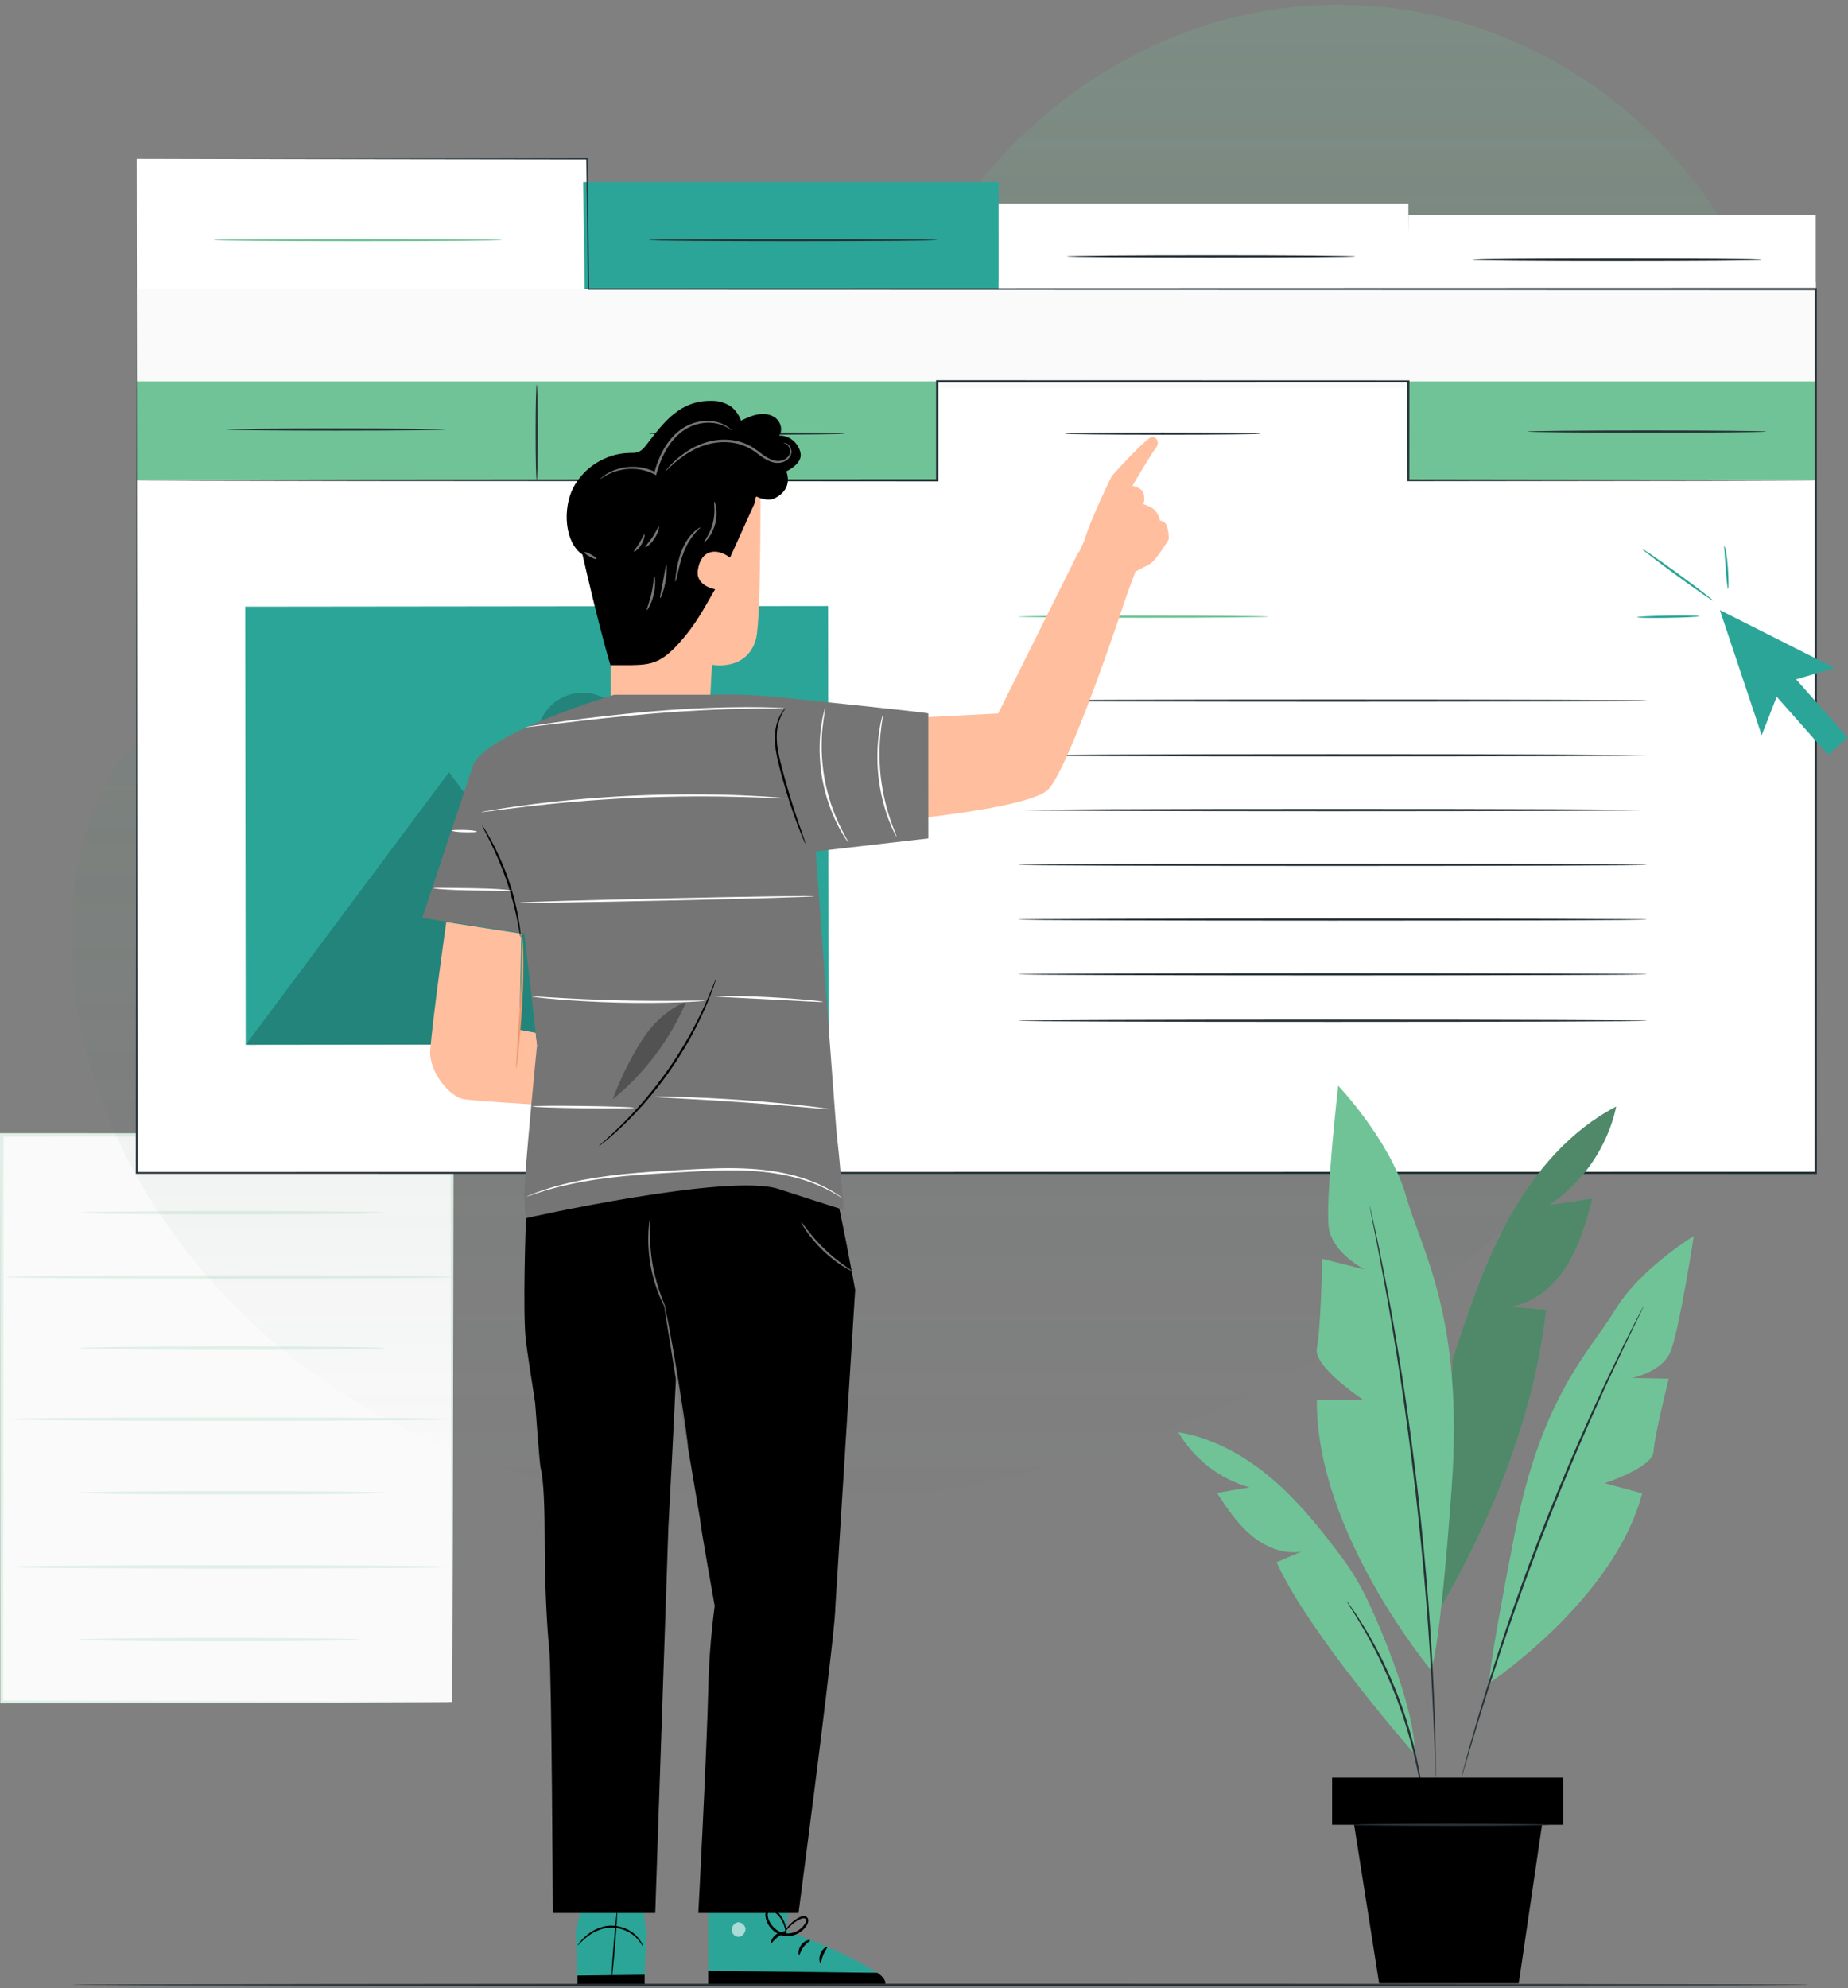 <svg width="330" height="355" viewBox="0 0 330 355" fill="none" xmlns="http://www.w3.org/2000/svg">
<rect x="0" y="0" width="330" height="355" fill="#808080" stroke="none"/>
<path d="M80.723 202.628H0.308V303.88H80.723V202.628Z" fill="#FAFAFA"/>
<path d="M80.723 303.879C80.723 303.879 80.712 303.707 80.706 303.387C80.703 303.05 80.697 302.58 80.69 301.965C80.682 300.699 80.671 298.856 80.657 296.461C80.64 291.644 80.615 284.623 80.584 275.727C80.551 257.941 80.503 232.663 80.446 202.628L80.721 202.904C56.767 202.914 29.336 202.924 0.315 202.936H0.307L0.615 202.627C0.595 240.122 0.577 274.959 0.563 303.879L0.307 303.623C24.52 303.678 44.589 303.723 58.627 303.755C65.646 303.784 71.154 303.806 74.928 303.821C76.8 303.835 78.238 303.844 79.229 303.851C80.206 303.86 80.723 303.879 80.723 303.879C80.723 303.879 80.243 303.897 79.285 303.907C78.305 303.914 76.883 303.923 75.032 303.936C71.272 303.951 65.784 303.974 58.789 304.002C44.713 304.034 24.589 304.08 0.308 304.134L0.052 304.135V303.879C0.037 274.959 0.019 240.123 0 202.627V202.319H0.308H0.317C29.337 202.331 56.769 202.342 80.723 202.352H81V202.627C80.943 232.736 80.895 258.075 80.861 275.905C80.829 284.776 80.805 291.774 80.788 296.577C80.774 298.949 80.763 300.774 80.755 302.027C80.748 302.628 80.743 303.089 80.739 303.418C80.734 303.73 80.723 303.879 80.723 303.879Z" fill="#E0F0E7"/>
<path d="M80.723 253.383C80.723 253.554 62.87 253.691 40.852 253.691C18.826 253.691 0.977 253.553 0.977 253.383C0.977 253.213 18.826 253.075 40.852 253.075C62.87 253.075 80.723 253.213 80.723 253.383Z" fill="#E0F0E7"/>
<path d="M80.723 279.76C80.723 279.93 62.87 280.068 40.852 280.068C18.826 280.068 0.977 279.93 0.977 279.76C0.977 279.59 18.826 279.452 40.852 279.452C62.87 279.452 80.723 279.59 80.723 279.76Z" fill="#E0F0E7"/>
<path d="M80.723 228.006C80.723 228.176 62.87 228.314 40.852 228.314C18.826 228.314 0.977 228.176 0.977 228.006C0.977 227.835 18.826 227.698 40.852 227.698C62.87 227.697 80.723 227.835 80.723 228.006Z" fill="#E0F0E7"/>
<path d="M68.779 216.527C68.779 216.698 56.532 216.835 41.428 216.835C26.319 216.835 14.075 216.698 14.075 216.527C14.075 216.357 26.319 216.219 41.428 216.219C56.532 216.218 68.779 216.357 68.779 216.527Z" fill="#DFF0E7"/>
<path d="M68.779 240.694C68.779 240.865 56.532 241.002 41.428 241.002C26.319 241.002 14.075 240.865 14.075 240.694C14.075 240.524 26.319 240.386 41.428 240.386C56.532 240.386 68.779 240.525 68.779 240.694Z" fill="#DFF0E7"/>
<path d="M64.238 292.746C64.238 292.916 53.008 293.054 39.158 293.054C25.303 293.054 14.075 292.916 14.075 292.746C14.075 292.575 25.303 292.438 39.158 292.438C53.008 292.437 64.238 292.575 64.238 292.746Z" fill="#DFF0E7"/>
<path d="M68.779 266.525C68.779 266.695 56.532 266.833 41.428 266.833C26.319 266.833 14.075 266.694 14.075 266.525C14.075 266.355 26.319 266.217 41.428 266.217C56.532 266.216 68.779 266.354 68.779 266.525Z" fill="#DFF0E7"/>
<path opacity="0.2" d="M310.122 43.71L308.257 40.635C292.528 14.717 264.093 -0.906 234.112 0.989C230.259 1.233 226.421 1.755 222.635 2.565C195.376 8.4 171.658 29.013 161.827 55.413C156.045 70.939 154.43 88.815 143.458 101.138C129.178 117.177 104.935 117.681 83.62 117.016C62.306 116.352 38.046 116.919 23.837 133.021C14.937 143.105 12.108 157.446 12.826 170.951C14.726 206.707 39.641 238.677 71.326 254.568C103.012 270.459 140.318 271.882 174.996 264.892C223.576 255.099 269.774 228.207 297.544 186.669C325.313 145.131 332.34 88.542 310.122 43.71Z" fill="url(#paint0_linear_72_858)"/>
<path d="M24.407 28.36V209.412H324.238V50.389H105.088L104.812 28.36H24.407Z" fill="white"/>
<path d="M104.421 53.193L104.139 32.52H178.318V53.193H104.421Z" fill="#2BA598"/>
<path d="M251.5 36.369H178.318V53.194H251.5V36.369Z" fill="white"/>
<path d="M251.336 53.194L251.5 38.393H324.238V53.194H251.336Z" fill="white"/>
<path d="M89.618 42.856C89.618 42.968 78.087 43.058 63.867 43.058C49.642 43.058 38.113 42.967 38.113 42.856C38.113 42.744 49.642 42.653 63.867 42.653C78.087 42.654 89.618 42.744 89.618 42.856Z" fill="#70C396"/>
<path d="M167.352 42.856C167.352 42.968 155.823 43.058 141.602 43.058C127.377 43.058 115.849 42.967 115.849 42.856C115.849 42.744 127.377 42.653 141.602 42.653C155.822 42.654 167.352 42.744 167.352 42.856Z" fill="#263238"/>
<path d="M242.027 45.793C242.027 45.905 230.496 45.995 216.276 45.995C202.051 45.995 190.522 45.905 190.522 45.793C190.522 45.681 202.05 45.59 216.276 45.59C230.496 45.59 242.027 45.681 242.027 45.793Z" fill="#263238"/>
<path d="M314.548 46.367C314.548 46.479 303.018 46.57 288.797 46.57C274.572 46.57 263.043 46.479 263.043 46.367C263.043 46.255 274.571 46.165 288.797 46.165C303.018 46.164 314.548 46.255 314.548 46.367Z" fill="#263238"/>
<path d="M324.238 51.615H24.407V69.278H324.238V51.615Z" fill="#FAFAFA"/>
<path d="M167.353 68.086H24.407V85.749H167.353V68.086Z" fill="#70C396"/>
<path d="M324.239 68.086H251.501V85.749H324.239V68.086Z" fill="#70C396"/>
<path d="M43.872 186.549L147.96 186.434L147.874 108.2L43.786 108.314L43.872 186.549Z" fill="#2BA598"/>
<g opacity="0.2">
<path d="M43.878 186.542L80.182 137.874L102.734 168.275L117.99 151.994L147.965 186.432L43.878 186.542Z" fill="black"/>
</g>
<g opacity="0.2">
<path d="M104.059 140.087C108.586 140.087 112.255 136.417 112.255 131.891C112.255 127.364 108.586 123.695 104.059 123.695C99.533 123.695 95.863 127.364 95.863 131.891C95.863 136.417 99.533 140.087 104.059 140.087Z" fill="black"/>
</g>
<path d="M226.536 110.103C226.536 110.216 216.531 110.306 204.192 110.306C191.848 110.306 181.846 110.215 181.846 110.103C181.846 109.991 191.848 109.9 204.192 109.9C216.531 109.9 226.536 109.991 226.536 110.103Z" fill="#70C396"/>
<path d="M294.091 125.092C294.091 125.204 268.962 125.295 237.971 125.295C206.969 125.295 181.846 125.204 181.846 125.092C181.846 124.98 206.969 124.89 237.971 124.89C268.962 124.89 294.091 124.98 294.091 125.092Z" fill="#263238"/>
<path d="M294.091 134.863C294.091 134.975 268.962 135.066 237.971 135.066C206.969 135.066 181.846 134.975 181.846 134.863C181.846 134.751 206.969 134.661 237.971 134.661C268.962 134.661 294.091 134.751 294.091 134.863Z" fill="#263238"/>
<path d="M294.091 144.635C294.091 144.747 268.962 144.837 237.971 144.837C206.969 144.837 181.846 144.746 181.846 144.635C181.846 144.523 206.969 144.433 237.971 144.433C268.962 144.433 294.091 144.523 294.091 144.635Z" fill="#263238"/>
<path d="M294.091 154.406C294.091 154.518 268.962 154.609 237.971 154.609C206.969 154.609 181.846 154.518 181.846 154.406C181.846 154.294 206.969 154.203 237.971 154.203C268.962 154.203 294.091 154.294 294.091 154.406Z" fill="#263238"/>
<path d="M294.091 164.178C294.091 164.29 268.962 164.38 237.971 164.38C206.969 164.38 181.846 164.289 181.846 164.178C181.846 164.066 206.969 163.975 237.971 163.975C268.962 163.975 294.091 164.066 294.091 164.178Z" fill="#263238"/>
<path d="M294.091 173.95C294.091 174.062 268.962 174.153 237.971 174.153C206.969 174.153 181.846 174.062 181.846 173.95C181.846 173.838 206.969 173.748 237.971 173.748C268.962 173.747 294.091 173.838 294.091 173.95Z" fill="#263238"/>
<path d="M294.091 182.253C294.091 182.365 268.962 182.456 237.971 182.456C206.969 182.456 181.846 182.365 181.846 182.253C181.846 182.141 206.969 182.05 237.971 182.05C268.962 182.05 294.091 182.141 294.091 182.253Z" fill="#263238"/>
<path d="M24.407 28.36C25.233 28.359 53.8 28.319 104.811 28.248H104.922L104.923 28.358C105.015 35.67 105.111 43.43 105.213 51.613L105.088 51.49C160.464 51.473 236.51 51.45 324.238 51.424H324.429V51.615C324.433 100.437 324.437 153.823 324.441 209.412V209.614H324.238C324.202 209.614 324.163 209.614 324.124 209.614C210.124 209.598 105.404 209.583 24.407 209.57H24.249V209.412C24.346 98.494 24.406 29.637 24.407 28.36C24.408 29.636 24.468 98.494 24.565 209.413L24.407 209.255C105.404 209.243 210.124 209.228 324.124 209.21C324.164 209.21 324.203 209.21 324.238 209.21L324.036 209.413C324.04 153.824 324.043 100.437 324.047 51.616L324.238 51.807C236.51 51.781 160.464 51.758 105.088 51.741H104.964L104.962 51.617C104.87 43.434 104.783 35.673 104.7 28.362L104.812 28.473C53.8 28.4 25.233 28.361 24.407 28.36Z" fill="#263238"/>
<path d="M59.979 76.892C70.737 76.892 79.459 76.801 79.459 76.689C79.459 76.577 70.737 76.486 59.979 76.486C49.221 76.486 40.5 76.577 40.5 76.689C40.5 76.801 49.221 76.892 59.979 76.892Z" fill="#263238"/>
<path d="M95.842 85.791C95.954 85.791 96.044 81.961 96.044 77.235C96.044 72.51 95.954 68.679 95.842 68.679C95.73 68.679 95.64 72.51 95.64 77.235C95.64 81.961 95.73 85.791 95.842 85.791Z" fill="#263238"/>
<path d="M133.345 77.621C142.997 77.621 150.821 77.53 150.821 77.417C150.821 77.305 142.997 77.214 133.345 77.214C123.693 77.214 115.868 77.305 115.868 77.417C115.868 77.53 123.693 77.621 133.345 77.621Z" fill="#263238"/>
<path d="M315.392 77.053C315.392 77.165 305.855 77.255 294.093 77.255C282.327 77.255 272.793 77.164 272.793 77.053C272.793 76.942 282.327 76.85 294.093 76.85C305.855 76.85 315.392 76.942 315.392 77.053Z" fill="#263238"/>
<path d="M225.096 77.417C225.096 77.529 217.27 77.621 207.62 77.621C197.966 77.621 190.143 77.529 190.143 77.417C190.143 77.305 197.966 77.215 207.62 77.215C217.271 77.215 225.096 77.305 225.096 77.417Z" fill="#263238"/>
<path d="M324.238 85.749C324.238 85.749 323.791 85.766 322.922 85.775C322.043 85.78 320.754 85.788 319.073 85.799C315.689 85.809 310.732 85.825 304.402 85.844C291.719 85.862 273.538 85.886 251.502 85.916H251.334V85.749C251.33 80.154 251.326 74.234 251.321 68.087L251.501 68.267C228.707 68.274 202.32 68.282 174.331 68.289C171.991 68.289 169.663 68.289 167.353 68.289L167.555 68.087C167.555 74.118 167.555 80.036 167.554 85.749V85.95H167.353C126.863 85.923 91.132 85.899 65.511 85.882C52.71 85.856 42.437 85.835 35.355 85.821C31.823 85.806 29.09 85.794 27.229 85.786C26.308 85.778 25.606 85.771 25.124 85.767C24.65 85.761 24.408 85.749 24.408 85.749C24.408 85.749 24.65 85.736 25.124 85.73C25.606 85.726 26.308 85.72 27.229 85.712C29.09 85.704 31.824 85.693 35.355 85.677C42.437 85.662 52.71 85.642 65.511 85.617C91.132 85.599 126.863 85.576 167.353 85.549L167.153 85.749C167.152 80.036 167.152 74.118 167.152 68.087V67.885H167.354C169.664 67.885 171.992 67.885 174.331 67.885C202.321 67.893 228.708 67.901 251.502 67.907H251.681V68.087C251.676 74.234 251.672 80.154 251.667 85.749L251.501 85.582C273.538 85.612 291.718 85.636 304.401 85.653C310.732 85.672 315.689 85.688 319.072 85.699C320.753 85.71 322.042 85.718 322.921 85.723C323.791 85.731 324.238 85.749 324.238 85.749Z" fill="#263238"/>
<path d="M307.121 108.927L314.587 131.285L317.265 124.394L326.468 134.789L329.934 131.692L320.732 121.298L327.595 119.261L307.121 108.927Z" fill="#2BA598"/>
<path d="M297.882 110.312C300.946 110.26 303.429 110.127 303.427 110.015C303.425 109.902 300.939 109.854 297.875 109.906C294.81 109.958 292.328 110.091 292.33 110.203C292.332 110.315 294.817 110.364 297.882 110.312Z" fill="#2BA598"/>
<path d="M305.895 107.236C305.86 107.28 305.126 106.806 303.966 106.005C302.807 105.203 301.222 104.075 299.486 102.808C297.751 101.542 296.193 100.376 295.076 99.516C293.959 98.656 293.285 98.1 293.317 98.055C293.348 98.009 294.081 98.48 295.241 99.282C296.401 100.083 297.987 101.213 299.726 102.482C301.463 103.75 303.023 104.916 304.14 105.777C305.256 106.637 305.929 107.191 305.895 107.236Z" fill="#2BA598"/>
<path d="M308.584 105.174C308.47 105.18 308.299 103.463 308.145 101.346C308.08 100.402 308.02 99.534 307.958 98.637C307.919 97.935 307.846 97.546 307.881 97.516C308.08 97.458 308.412 99.198 308.549 101.316C308.703 103.441 308.694 105.169 308.584 105.174Z" fill="#2BA598"/>
<path d="M126.452 338.688V354.382L158.097 354.228C157.867 351.046 140.499 344.697 140.499 344.697L140.845 338.688H126.452Z" fill="#2BA598"/>
<g opacity="0.6">
<path d="M131.57 343.276C130.963 343.462 130.553 344.195 130.703 344.844C130.854 345.494 131.553 345.944 132.163 345.769C132.773 345.594 133.291 344.732 133.072 344.104C132.854 343.476 132.005 342.996 131.452 343.319" fill="white"/>
</g>
<path d="M126.452 354.381V351.875L156.665 352.232C156.665 352.232 158.241 353.18 158.097 354.227L126.452 354.381Z" fill="black"/>
<path d="M140.499 345C140.496 345.163 139.728 345.248 138.979 345.784C138.217 346.298 137.838 347.009 137.695 346.946C137.553 346.917 137.769 345.94 138.686 345.309C139.598 344.67 140.53 344.85 140.499 345Z" fill="black"/>
<path d="M144.645 346.452C144.683 346.609 144.021 346.896 143.509 347.593C142.977 348.273 142.856 349.02 142.703 349.015C142.558 349.043 142.439 348.091 143.091 347.238C143.737 346.379 144.64 346.298 144.645 346.452Z" fill="black"/>
<path d="M146.511 350.452C146.371 350.489 146.146 349.678 146.528 348.781C146.903 347.881 147.623 347.518 147.691 347.652C147.78 347.785 147.32 348.271 147.016 349.013C146.697 349.746 146.662 350.433 146.511 350.452Z" fill="black"/>
<path d="M140.192 340.537C140.13 340.687 139.422 340.473 138.553 340.549C137.683 340.606 137.012 340.925 136.93 340.787C136.839 340.671 137.491 340.057 138.515 339.984C139.537 339.901 140.266 340.409 140.192 340.537Z" fill="black"/>
<path d="M140.368 345.702C140.391 345.706 140.471 345.368 140.435 344.744C140.39 344.128 140.202 343.208 139.597 342.269C139.292 341.807 138.892 341.344 138.359 340.966C138.102 340.787 137.701 340.59 137.291 340.779C136.907 340.964 136.69 341.394 136.668 341.813C136.708 343.428 137.868 344.918 139.449 345.484C141.07 346.052 142.785 345.351 143.723 344.215C143.953 343.926 144.175 343.632 144.29 343.247C144.343 343.058 144.369 342.836 144.294 342.618C144.223 342.406 144.053 342.235 143.864 342.164C143.482 342.034 143.158 342.148 142.878 342.262C142.603 342.394 142.366 342.531 142.142 342.682C141.244 343.28 140.67 343.97 140.332 344.472C139.992 344.978 139.874 345.3 139.895 345.313C139.966 345.386 140.55 344.074 142.305 342.97C142.728 342.728 143.283 342.378 143.731 342.534C143.927 342.615 144.005 342.845 143.912 343.121C143.828 343.391 143.626 343.665 143.414 343.92C142.557 344.924 141.009 345.533 139.587 345.03C138.183 344.558 137.124 343.131 137.082 341.84C137.09 341.541 137.244 341.267 137.455 341.161C137.657 341.053 137.923 341.144 138.159 341.301C138.646 341.626 139.037 342.047 139.337 342.465C139.937 343.32 140.165 344.178 140.26 344.765C140.349 345.36 140.329 345.7 140.368 345.702Z" fill="black"/>
<path d="M114.887 340.96L115.423 344.998L115.064 354.106L103.2 354.396L102.777 344.998L104.127 339.416L114.887 340.96Z" fill="#2BA598"/>
<path d="M109.198 353.42C109.126 353.424 109.297 350.637 109.579 347.198C109.862 343.756 110.15 340.965 110.222 340.962C110.294 340.958 110.123 343.743 109.841 347.185C109.558 350.624 109.271 353.417 109.198 353.42Z" fill="black"/>
<path d="M115.112 352.59L103.125 352.728V354.395L115.119 354.381L115.112 352.59Z" fill="black"/>
<path d="M103.154 347.353C103.136 347.339 103.238 347.164 103.458 346.872C103.678 346.581 104.027 346.18 104.515 345.741C105.004 345.304 105.639 344.83 106.431 344.455C107.216 344.074 108.174 343.805 109.196 343.814C111.248 343.817 112.974 344.822 113.824 345.823C114.265 346.318 114.537 346.781 114.693 347.113C114.845 347.447 114.902 347.642 114.882 347.65C114.817 347.686 114.531 346.909 113.639 345.997C112.777 345.082 111.139 344.177 109.192 344.173C107.251 344.162 105.651 345.143 104.679 345.934C103.687 346.744 103.204 347.395 103.154 347.353Z" fill="black"/>
<path d="M109.148 86.805L109.021 127.823L126.62 128.663L127.129 118.686C127.129 118.686 133.38 119.927 134.992 114.122C136.022 110.414 135.765 81.757 135.765 81.757L109.148 86.805Z" fill="#FFBE9D"/>
<path d="M138.08 84.645C135.307 85.438 134.706 89.968 134.706 89.968L130.358 99.571C128.143 97.837 125.169 97.936 124.606 101.828C124.199 104.641 127.697 105.209 127.697 105.209C125.66 108.674 124.28 111.476 121.316 114.771C118.108 118.337 116.311 118.696 112.832 118.754H108.995C108.995 118.754 107.117 112.659 103.64 97.415C99.782 80.502 119.781 82.681 123.488 78.364C129.527 71.333 146.818 82.143 138.08 84.645Z" fill="black"/>
<path d="M104.007 99.01C100.765 96.832 100.473 90.74 102.364 87.086C104.255 83.433 108.236 80.957 112.349 80.877C112.899 80.867 113.467 80.893 113.979 80.695C114.741 80.401 115.233 79.679 115.731 79.033C118.628 75.265 121.474 71.565 126.875 71.566C127.752 71.566 128.723 71.566 130.27 72.407C131.041 72.827 132.127 74.248 132.309 75.107C133.324 74.626 134.357 74.139 135.468 73.971C136.579 73.803 137.797 73.996 138.636 74.743C139.475 75.49 139.786 76.864 139.134 77.779C140.954 77.664 142.679 79.17 142.965 80.972C143.251 82.773 140.67 84.039 140.402 84.179C140.402 84.179 141.818 87.144 138.441 88.922C137.08 89.637 135.312 88.775 135.111 88.671" fill="black"/>
<path d="M116.855 102.954C116.969 102.941 117.143 104.364 116.755 106.067C116.376 107.773 115.609 108.984 115.511 108.924C115.393 108.865 115.958 107.609 116.32 105.969C116.695 104.334 116.724 102.957 116.855 102.954Z" fill="#757575"/>
<path d="M118.984 100.941C119.103 100.946 119.129 102.303 118.821 103.94C118.518 105.577 118.005 106.834 117.892 106.796C117.771 106.757 118.086 105.465 118.382 103.858C118.684 102.253 118.857 100.932 118.984 100.941Z" fill="#757575"/>
<path d="M125.079 94.171C125.121 94.23 124.623 94.593 123.99 95.335C123.352 96.069 122.626 97.216 122.093 98.608C121.561 100.001 121.268 101.335 121.042 102.298C120.821 103.262 120.668 103.86 120.606 103.849C120.547 103.839 120.59 103.225 120.732 102.239C120.88 101.257 121.127 99.889 121.677 98.448C122.227 97.008 123.034 95.828 123.758 95.122C124.479 94.404 125.053 94.127 125.079 94.171Z" fill="#757575"/>
<path d="M127.543 89.562C127.595 89.548 127.775 89.959 127.885 90.671C127.997 91.382 127.999 92.398 127.732 93.472C127.462 94.546 126.979 95.441 126.546 96.014C126.112 96.592 125.76 96.868 125.721 96.832C125.611 96.748 126.802 95.424 127.3 93.364C127.832 91.314 127.406 89.584 127.543 89.562Z" fill="#757575"/>
<path d="M105.335 99.397C105.94 99.735 106.478 99.922 106.538 99.814C106.598 99.707 106.157 99.346 105.552 99.008C104.947 98.67 104.408 98.484 104.348 98.591C104.289 98.698 104.73 99.059 105.335 99.397Z" fill="#757575"/>
<path d="M115.043 95.427C115.158 95.444 115.087 96.313 114.54 97.211C113.998 98.113 113.263 98.581 113.194 98.486C113.111 98.388 113.664 97.809 114.158 96.98C114.662 96.157 114.917 95.399 115.043 95.427Z" fill="#757575"/>
<path d="M117.657 94.023C117.77 94.048 117.586 95.09 116.874 96.155C116.168 97.226 115.281 97.801 115.214 97.706C115.13 97.606 115.842 96.915 116.503 95.909C117.172 94.91 117.532 93.985 117.657 94.023Z" fill="#757575"/>
<path d="M130.652 76.845C130.621 76.88 130.322 76.593 129.687 76.232C129.052 75.884 128.039 75.503 126.738 75.471C125.451 75.43 123.87 75.737 122.412 76.633C120.954 77.528 119.664 78.985 118.728 80.737C118.045 82.01 117.573 83.337 117.232 84.583L117.161 84.841L116.925 84.718C115.618 84.032 114.234 83.73 112.999 83.713C111.758 83.679 110.666 83.907 109.803 84.197C108.064 84.79 107.238 85.572 107.193 85.501C107.18 85.486 107.375 85.29 107.781 84.98C108.19 84.676 108.832 84.281 109.712 83.944C110.588 83.611 111.712 83.341 113.002 83.349C114.287 83.338 115.741 83.629 117.125 84.341L116.818 84.474C117.154 83.2 117.631 81.839 118.334 80.526C119.3 78.719 120.652 77.203 122.198 76.282C123.749 75.358 125.408 75.074 126.751 75.156C128.106 75.232 129.148 75.678 129.774 76.085C130.083 76.301 130.315 76.475 130.45 76.621C130.594 76.757 130.662 76.833 130.652 76.845Z" fill="#757575"/>
<path d="M139.906 79.076C139.874 79.068 140.395 78.945 140.916 79.534C141.154 79.818 141.372 80.265 141.321 80.818C141.267 81.37 140.886 81.939 140.299 82.279C139.72 82.634 138.927 82.752 138.161 82.573C137.39 82.405 136.649 81.997 135.956 81.504C135.256 81.015 134.584 80.445 133.798 80.025C133.014 79.6 132.131 79.289 131.199 79.111C129.325 78.763 127.464 78.973 125.893 79.475C124.313 79.981 123 80.743 121.971 81.468C119.917 82.945 118.903 84.182 118.84 84.117C118.82 84.099 119.054 83.779 119.536 83.25C120.023 82.727 120.757 81.987 121.786 81.213C122.81 80.442 124.139 79.63 125.766 79.084C127.388 78.542 129.321 78.307 131.281 78.673C132.258 78.859 133.186 79.188 134.009 79.643C134.841 80.096 135.521 80.686 136.194 81.169C136.863 81.658 137.548 82.045 138.244 82.213C138.937 82.388 139.619 82.3 140.142 82.005C140.668 81.724 141.009 81.243 141.074 80.787C141.141 80.323 140.975 79.909 140.781 79.641C140.361 79.082 139.882 79.126 139.906 79.076Z" fill="#757575"/>
<path d="M192.594 98.553L178.247 127.391L144.409 129.115L145.798 147.789C145.798 147.789 183.515 145.285 187.313 140.821C191.442 135.969 201.224 106.199 201.236 106.107C201.239 106.095 202.417 102.621 202.405 102.617L192.594 98.553Z" fill="#FFBE9D"/>
<path d="M190.709 102.876L193.61 96.583C194.76 92.601 198.537 84.989 198.537 84.989C198.537 84.989 205.006 77.736 205.86 77.983C206.713 78.23 207.141 79.093 206.268 80.197C205.395 81.3 202.224 86.731 202.224 86.731C202.224 86.731 204.036 87.071 204.253 88.242C204.469 89.413 204.178 90.028 204.178 90.028C204.178 90.028 205.88 90.499 206.439 91.339C206.998 92.178 207.142 92.96 207.142 92.96C207.142 92.96 208.077 92.921 208.424 94.069C208.77 95.217 208.701 96.306 208.701 96.306C208.701 96.306 206.438 100.09 205.339 100.697C204.239 101.303 202.76 102.044 202.76 102.044L200.368 108.423" fill="#FFBE9D"/>
<path d="M149.015 289.276C149.118 288.127 149.177 287.244 149.177 286.692L152.709 230.298C152.709 230.298 149.739 213.83 148.336 209.459L135.707 204.572L118.885 211.125C118.773 209.768 118.705 208.934 118.705 208.934L93.926 217.499C93.926 217.499 93.284 234.405 93.926 239.55C94.132 241.202 94.78 245.472 95.565 250.505C95.565 250.505 96.363 261.439 96.528 262.05C97.128 264.279 97.267 269.74 97.267 275.211C97.267 282.164 97.644 290.437 98.078 294.37C98.511 298.304 98.722 341.551 98.722 341.551H117.006L119.354 272.665C119.748 265.283 120.34 253.994 120.719 245.826L125.014 271.261C125.014 272.194 127.626 286.735 127.626 286.735C127.626 286.735 126.67 293.558 126.506 300.533C126.204 313.355 124.697 341.551 124.697 341.551H142.595C142.595 341.548 147.969 300.831 149.015 289.276Z" fill="black"/>
<path d="M152.095 226.917C152.072 226.959 151.422 226.657 150.446 226.038C149.469 225.421 148.181 224.463 146.909 223.235C145.64 222.004 144.64 220.748 143.991 219.792C143.341 218.836 143.018 218.197 143.058 218.173C143.109 218.142 143.512 218.728 144.211 219.631C144.91 220.536 145.928 221.745 147.178 222.956C148.431 224.166 149.672 225.143 150.599 225.812C151.526 226.482 152.125 226.866 152.095 226.917Z" fill="#757575"/>
<path d="M118.94 233.722C118.917 233.734 118.793 233.533 118.59 233.159C118.383 232.787 118.118 232.232 117.821 231.531C117.224 230.132 116.558 228.121 116.156 225.827C115.758 223.532 115.705 221.414 115.793 219.896C115.836 219.135 115.898 218.523 115.967 218.103C116.031 217.683 116.08 217.452 116.107 217.456C116.17 217.463 116.082 218.396 116.066 219.903C116.048 221.411 116.144 223.496 116.536 225.76C116.933 228.023 117.549 230.018 118.075 231.429C118.6 232.845 118.998 233.694 118.94 233.722Z" fill="#757575"/>
<path d="M122.841 258.399C122.813 258.404 122.731 258.055 122.606 257.418C122.474 256.701 122.308 255.797 122.111 254.719C121.712 252.352 121.189 249.238 120.61 245.795C119.599 239.469 118.911 235.161 118.591 233.159C118.674 233.128 119.03 234.539 119.455 236.811C119.891 239.087 120.44 242.241 121.011 245.73C121.58 249.218 122.065 252.381 122.394 254.674C122.54 255.76 122.664 256.67 122.762 257.393C122.839 258.037 122.869 258.395 122.841 258.399Z" fill="#757575"/>
<path d="M79.69 164.634C79.69 164.634 77.274 181.631 76.823 187.586C76.551 191.171 80.193 195.932 82.973 196.28C85.796 196.633 95.125 197.186 95.125 197.186L95.902 186.526L95.659 184.406L92.75 183.858L93.111 166.701L79.69 164.634Z" fill="#FFBE9D"/>
<path d="M93.245 167.228C93.273 167.227 93.31 167.556 93.353 168.152C93.399 168.748 93.436 169.61 93.458 170.679C93.506 172.814 93.457 175.766 93.274 179.018C93.091 182.272 92.832 185.208 92.621 187.331C92.515 188.393 92.419 189.251 92.344 189.843C92.27 190.436 92.214 190.762 92.186 190.759C92.158 190.757 92.16 190.426 92.187 189.83C92.227 189.15 92.277 188.307 92.335 187.309C92.478 185.091 92.663 182.198 92.87 178.997C93.052 175.752 93.147 172.811 93.171 170.681C93.181 169.682 93.189 168.839 93.196 168.158C93.201 167.56 93.217 167.23 93.245 167.228Z" fill="#EB996E"/>
<path d="M165.764 127.389C166.244 127.264 140.212 124.602 140.212 124.602C133.159 123.778 127.456 124.044 127.456 124.044H109.694C109.694 124.044 88.169 130.393 84.616 136.244L75.391 163.902L93.627 166.657L95.902 186.526C95.902 186.526 93.639 209.533 93.639 212.878C93.639 216.221 93.925 217.498 93.925 217.498C93.925 217.498 130.068 209.369 139.053 212.294C148.039 215.219 150.676 216.02 150.676 216.02C150.676 216.02 150.063 207.948 149.397 202.407L147.314 174.682L145.666 152.012L165.77 149.692L165.764 127.389Z" fill="#757575"/>
<path d="M92.971 167.337C92.909 167.345 92.742 166.166 92.363 164.284C91.984 162.404 91.357 159.825 90.392 157.061C89.427 154.297 88.323 151.883 87.47 150.164C87.065 149.365 86.722 148.687 86.441 148.134C86.196 147.655 86.07 147.384 86.094 147.37C86.116 147.357 86.286 147.603 86.572 148.06C86.862 148.515 87.253 149.19 87.713 150.038C88.632 151.733 89.785 154.148 90.757 156.933C91.73 159.718 92.32 162.331 92.632 164.234C92.787 165.186 92.89 165.96 92.934 166.499C92.982 167.036 92.997 167.334 92.971 167.337Z" fill="black"/>
<path d="M127.879 174.727C127.891 174.731 127.859 174.857 127.784 175.092C127.692 175.368 127.578 175.705 127.442 176.114C127.294 176.558 127.101 177.098 126.851 177.714C126.604 178.331 126.34 179.043 125.991 179.804C125.334 181.346 124.46 183.141 123.405 185.089C122.33 187.027 121.064 189.111 119.603 191.211C118.13 193.303 116.606 195.209 115.153 196.882C113.684 198.542 112.296 199.978 111.073 201.123C110.477 201.711 109.9 202.203 109.404 202.647C108.911 203.093 108.47 203.459 108.104 203.751C107.767 204.02 107.488 204.241 107.261 204.422C107.066 204.572 106.959 204.646 106.951 204.635C106.942 204.625 107.032 204.531 107.211 204.361C107.426 204.166 107.688 203.925 108.007 203.636C108.357 203.327 108.782 202.946 109.26 202.485C109.74 202.027 110.302 201.524 110.884 200.925C112.077 199.76 113.438 198.311 114.885 196.647C116.315 194.969 117.822 193.068 119.288 190.989C120.739 188.9 122.008 186.833 123.095 184.914C124.162 182.986 125.057 181.212 125.743 179.691C126.106 178.939 126.386 178.238 126.652 177.63C126.921 177.024 127.133 176.494 127.303 176.059C127.466 175.66 127.602 175.332 127.712 175.064C127.809 174.839 127.866 174.722 127.879 174.727Z" fill="black"/>
<path opacity="0.3" d="M114.447 186.004C112.501 189.09 110.662 192.851 109.416 196.28C115.1 191.654 119.637 185.629 122.511 178.887C119.105 180.193 116.393 182.919 114.447 186.004Z" fill="black"/>
<path d="M140.667 142.55C140.667 142.564 140.474 142.566 140.108 142.557C139.703 142.543 139.171 142.524 138.51 142.5C137.123 142.436 135.115 142.361 132.635 142.293C127.674 142.153 120.815 142.115 113.25 142.451C105.684 142.793 98.856 143.444 93.928 144.027C91.463 144.317 89.47 144.57 88.094 144.758C87.438 144.841 86.911 144.908 86.508 144.958C86.145 145 85.953 145.015 85.95 145.001C85.949 144.987 86.136 144.945 86.496 144.878C86.895 144.808 87.419 144.716 88.071 144.603C89.44 144.367 91.428 144.07 93.892 143.744C98.817 143.087 105.654 142.39 113.233 142.046C120.809 141.71 127.68 141.793 132.644 142.007C135.126 142.112 137.133 142.231 138.518 142.343C139.178 142.398 139.708 142.442 140.113 142.476C140.478 142.511 140.669 142.536 140.667 142.55Z" fill="white"/>
<path d="M140.017 126.435C140.017 126.449 139.854 126.46 139.546 126.468C139.194 126.473 138.747 126.478 138.197 126.485C137.026 126.485 135.331 126.503 133.238 126.541C129.052 126.615 123.273 126.858 116.908 127.382C110.54 127.911 104.793 128.578 100.634 129.071C98.594 129.313 96.924 129.512 95.708 129.656C95.161 129.715 94.717 129.762 94.367 129.801C94.06 129.829 93.897 129.837 93.895 129.823C93.894 129.809 94.052 129.774 94.356 129.72C94.704 129.662 95.144 129.59 95.687 129.5C96.845 129.317 98.523 129.071 100.598 128.788C104.75 128.22 110.498 127.508 116.875 126.979C123.251 126.453 129.044 126.256 133.236 126.255C135.332 126.253 137.028 126.28 138.199 126.327C138.749 126.351 139.196 126.372 139.548 126.387C139.855 126.404 140.017 126.421 140.017 126.435Z" fill="white"/>
<path d="M151.522 150.447C151.499 150.462 151.293 150.177 150.939 149.648C150.577 149.123 150.111 148.326 149.592 147.313C149.065 146.301 148.528 145.051 148.025 143.629C147.542 142.199 147.104 140.595 146.799 138.879C146.51 137.161 146.382 135.502 146.357 133.993C146.353 132.485 146.437 131.126 146.594 129.996C146.743 128.867 146.914 127.959 147.078 127.344C147.233 126.727 147.331 126.389 147.359 126.396C147.434 126.413 147.103 127.78 146.879 130.028C146.76 131.151 146.706 132.496 146.73 133.986C146.776 135.477 146.913 137.112 147.199 138.809C147.5 140.503 147.921 142.09 148.379 143.508C148.857 144.919 149.36 146.168 149.849 147.186C150.816 149.228 151.587 150.405 151.522 150.447Z" fill="white"/>
<path d="M160.096 149.39C160.07 149.403 159.918 149.129 159.664 148.621C159.405 148.117 159.077 147.364 158.716 146.416C157.99 144.523 157.221 141.803 156.873 138.719C156.532 135.633 156.681 132.809 156.972 130.803C157.115 129.8 157.269 128.993 157.41 128.443C157.546 127.893 157.634 127.592 157.661 127.598C157.73 127.614 157.469 128.837 157.256 130.838C157.041 132.836 156.939 135.624 157.276 138.674C157.621 141.722 158.335 144.418 158.986 146.321C159.634 148.225 160.159 149.361 160.096 149.39Z" fill="white"/>
<path d="M91.256 159.007C91.252 159.065 90.475 159.063 89.223 159.049C87.828 159.032 86.164 159.011 84.326 158.988C82.412 158.959 80.678 158.897 79.425 158.808C78.171 158.721 77.399 158.618 77.403 158.564C77.406 158.506 78.183 158.508 79.436 158.522C80.831 158.539 82.495 158.559 84.333 158.583C86.247 158.612 87.981 158.674 89.234 158.762C90.488 158.85 91.26 158.953 91.256 159.007Z" fill="white"/>
<path d="M85.152 148.485C85.14 148.593 84.146 148.607 82.91 148.591C81.67 148.576 80.663 148.407 80.676 148.292C80.688 148.184 81.682 148.17 82.918 148.186C84.157 148.201 85.165 148.37 85.152 148.485Z" fill="white"/>
<path d="M145.361 160.012C145.363 160.124 133.613 160.473 119.12 160.79C104.622 161.108 92.871 161.276 92.868 161.164C92.866 161.052 104.613 160.703 119.111 160.386C133.605 160.067 145.359 159.901 145.361 160.012Z" fill="white"/>
<path d="M125.831 178.677C125.831 178.705 125.4 178.748 124.619 178.803C123.837 178.858 122.705 178.915 121.305 178.965C118.505 179.068 114.633 179.119 110.359 179.014C106.083 178.908 102.218 178.665 99.428 178.425C98.032 178.305 96.904 178.193 96.126 178.099C95.347 178.006 94.919 177.941 94.922 177.914C94.924 177.886 95.358 177.898 96.139 177.941C96.993 177.992 98.106 178.059 99.448 178.139C102.241 178.306 106.101 178.503 110.369 178.609C114.636 178.713 118.501 178.707 121.299 178.678C122.643 178.664 123.758 178.652 124.613 178.644C125.396 178.639 125.829 178.649 125.831 178.677Z" fill="white"/>
<path d="M146.978 178.874C146.974 178.931 145.89 178.892 144.143 178.804C142.288 178.705 139.927 178.578 137.317 178.439C134.705 178.305 132.345 178.183 130.49 178.088C128.742 177.994 127.662 177.919 127.663 177.861C127.664 177.833 127.935 177.814 128.425 177.803C128.915 177.791 129.624 177.791 130.499 177.801C132.25 177.822 134.669 177.894 137.339 178.034C140.008 178.174 142.42 178.355 144.164 178.518C145.036 178.599 145.74 178.674 146.227 178.737C146.713 178.799 146.981 178.846 146.978 178.874Z" fill="white"/>
<path d="M104.15 197.873C109.153 197.938 113.21 197.9 113.211 197.788C113.213 197.676 109.158 197.532 104.155 197.467C99.152 197.401 95.096 197.439 95.094 197.551C95.093 197.663 99.147 197.807 104.15 197.873Z" fill="white"/>
<path d="M147.991 198.017C147.988 198.045 147.552 198.024 146.764 197.962C145.905 197.89 144.785 197.795 143.433 197.681C140.622 197.437 136.738 197.109 132.445 196.806C128.149 196.504 124.258 196.285 121.44 196.134C120.086 196.058 118.963 195.995 118.103 195.947C117.315 195.898 116.88 195.858 116.881 195.83C116.882 195.802 117.319 195.789 118.109 195.79C118.898 195.789 120.041 195.809 121.452 195.848C124.275 195.927 128.173 196.1 132.474 196.402C136.772 196.706 140.657 197.078 143.462 197.396C144.866 197.554 145.999 197.695 146.781 197.806C147.563 197.915 147.994 197.989 147.991 198.017Z" fill="white"/>
<path d="M150.447 213.929C150.439 213.941 150.263 213.838 149.937 213.633C149.613 213.426 149.127 213.132 148.486 212.783C147.207 212.081 145.284 211.178 142.775 210.459C140.27 209.732 137.191 209.208 133.744 209.039C130.295 208.856 126.493 209.014 122.506 209.242C118.514 209.46 114.714 209.679 111.272 210.017C107.832 210.362 104.748 210.811 102.192 211.358C99.635 211.9 97.596 212.475 96.209 212.939C95.507 213.147 94.981 213.361 94.613 213.476C94.247 213.599 94.052 213.657 94.047 213.645C94.041 213.631 94.226 213.547 94.583 213.4C94.942 213.26 95.462 213.022 96.158 212.79C97.533 212.278 99.57 211.659 102.13 211.079C104.691 210.493 107.784 210.013 111.234 209.645C114.685 209.286 118.491 209.056 122.482 208.838C126.471 208.611 130.292 208.462 133.763 208.666C137.233 208.857 140.339 209.416 142.856 210.185C145.377 210.946 147.301 211.897 148.563 212.646C149.195 213.019 149.671 213.336 149.982 213.566C150.295 213.793 150.455 213.918 150.447 213.929Z" fill="white"/>
<path d="M140.278 126.435C140.356 126.471 139.274 127.543 138.864 129.802C138.655 130.916 138.65 132.282 138.889 133.769C139.119 135.256 139.567 136.867 140.023 138.56C140.949 141.942 141.93 144.962 142.673 147.137C143.028 148.163 143.326 149.026 143.564 149.711C143.774 150.319 143.879 150.659 143.854 150.67C143.828 150.68 143.672 150.359 143.416 149.768C143.163 149.176 142.811 148.312 142.404 147.234C141.59 145.079 140.562 142.061 139.633 138.667C139.177 136.971 138.735 135.349 138.52 133.823C138.296 132.303 138.33 130.889 138.584 129.746C138.828 128.599 139.262 127.739 139.623 127.2C139.99 126.66 140.263 126.42 140.278 126.435Z" fill="black"/>
<path d="M288.613 197.569C280.456 201.795 274.201 209.07 269.703 217.08C265.205 225.09 262.307 233.879 259.436 242.605L256.924 287.608C266.415 271.462 274.033 252.481 276.092 233.865C273.986 233.677 271.881 233.49 269.776 233.302C274.011 232.656 277.566 229.588 279.827 225.95C282.088 222.311 283.252 218.116 284.389 213.985C281.82 214.367 279.251 214.749 276.683 215.131C282.717 211.102 287.091 204.664 288.613 197.569Z" fill="#70C396"/>
<g opacity="0.3">
<path d="M288.613 197.569C280.456 201.795 274.201 209.07 269.703 217.08C265.205 225.09 262.307 233.879 259.436 242.605L256.924 287.608C266.415 271.462 274.033 252.481 276.092 233.865C273.986 233.677 271.881 233.49 269.776 233.302C274.011 232.656 277.566 229.588 279.827 225.95C282.088 222.311 283.252 218.116 284.389 213.985C281.82 214.367 279.251 214.749 276.683 215.131C282.717 211.102 287.091 204.664 288.613 197.569Z" fill="black"/>
</g>
<path d="M255.518 298.153C255.518 298.153 234.917 273.495 235.155 249.957H243.477C243.477 249.957 234.438 244.013 235.154 240.684C235.869 237.356 236.107 224.754 236.107 224.754L243.715 226.655C243.715 226.655 238.008 223.802 237.296 219.284C236.582 214.767 238.96 193.843 238.96 193.843C238.96 193.843 248.233 203.591 251.086 213.578C253.939 223.564 261.428 235.215 259.23 265.649C257.029 296.083 255.518 298.153 255.518 298.153Z" fill="#70C396"/>
<path d="M265.963 300.481C265.963 300.481 288.283 285.612 293.241 266.635L286.55 264.815C286.55 264.815 295.118 262.013 295.271 259.181C295.425 256.349 297.991 246.165 297.991 246.165L291.457 246.029C291.457 246.029 296.67 244.984 298.231 241.508C299.793 238.032 302.46 220.69 302.46 220.69C302.46 220.69 292.872 226.499 288.393 233.903C283.914 241.308 275.345 249.035 270.454 273.985C265.562 298.935 265.963 300.481 265.963 300.481Z" fill="#70C396"/>
<path d="M244.588 215.342C244.594 215.341 244.62 215.427 244.663 215.598C244.709 215.789 244.768 216.039 244.843 216.356C244.998 217.051 245.217 218.03 245.498 219.282C245.785 220.553 246.118 222.111 246.478 223.924C246.845 225.737 247.273 227.799 247.692 230.089C248.575 234.661 249.506 240.126 250.465 246.208C251.394 252.293 252.323 258.998 253.146 266.056C253.953 273.116 254.58 279.857 255.064 285.995C255.518 292.137 255.859 297.671 256.042 302.323C256.157 304.648 256.21 306.753 256.267 308.602C256.329 310.45 256.361 312.042 256.372 313.344C256.385 314.625 256.395 315.631 256.402 316.342C256.4 316.667 256.399 316.925 256.399 317.121C256.396 317.298 256.391 317.387 256.384 317.387C256.377 317.387 256.368 317.298 256.357 317.122C256.347 316.925 256.336 316.669 256.319 316.343C256.295 315.633 256.259 314.629 256.214 313.348C256.179 312.047 256.124 310.456 256.04 308.61C255.961 306.762 255.888 304.659 255.755 302.336C255.535 297.687 255.165 292.158 254.692 286.024C254.188 279.892 253.55 273.157 252.743 266.102C251.919 259.05 251.004 252.348 250.096 246.264C249.157 240.185 248.256 234.717 247.409 230.142C247.009 227.849 246.602 225.784 246.256 223.968C245.916 222.15 245.606 220.589 245.344 219.314C245.096 218.057 244.901 217.071 244.764 216.374C244.705 216.054 244.658 215.801 244.622 215.608C244.593 215.434 244.581 215.344 244.588 215.342Z" fill="#263238"/>
<path d="M252.661 313.252C252.661 313.252 233.81 291.861 227.956 278.931L232.375 277.043C229.172 277.572 225.89 276.194 223.406 274.105C220.923 272.013 219.099 269.264 217.31 266.555L223.132 265.571C217.838 264.086 213.174 260.472 210.412 255.719C217.282 256.848 223.496 260.622 228.617 265.338C232.765 269.156 236.277 273.59 239.649 278.119C241.294 280.33 242.735 282.683 243.934 285.164C247.102 291.713 252.673 305.397 252.661 313.252Z" fill="#70C396"/>
<path d="M293.536 233.14C293.543 233.143 293.514 233.217 293.451 233.358C293.375 233.519 293.28 233.724 293.161 233.981C292.887 234.548 292.503 235.344 292.015 236.355C291.005 238.409 289.575 241.396 287.843 245.104C286.107 248.809 284.107 253.253 281.959 258.217C279.829 263.189 277.56 268.687 275.301 274.508C273.055 280.334 271.036 285.931 269.266 291.044C267.515 296.163 266.005 300.796 264.798 304.707C263.585 308.614 262.635 311.787 262 313.986C261.681 315.062 261.43 315.908 261.251 316.513C261.166 316.783 261.099 316.998 261.045 317.168C260.997 317.314 260.969 317.389 260.963 317.387C260.956 317.385 260.97 317.307 261.006 317.156C261.049 316.984 261.103 316.766 261.172 316.492C261.334 315.882 261.56 315.028 261.848 313.944C262.436 311.731 263.346 308.545 264.524 304.624C265.697 300.701 267.18 296.055 268.913 290.924C270.664 285.801 272.675 280.196 274.923 274.364C277.183 268.538 279.465 263.039 281.617 258.071C283.786 253.11 285.814 248.676 287.585 244.984C289.352 241.29 290.822 238.321 291.875 236.287C292.393 235.29 292.8 234.506 293.091 233.946C293.224 233.697 293.332 233.498 293.415 233.343C293.489 233.205 293.53 233.137 293.536 233.14Z" fill="#263238"/>
<path d="M254.261 322.418C254.247 322.419 254.215 322.284 254.169 322.025C254.119 321.72 254.057 321.345 253.983 320.89C253.838 319.902 253.591 318.478 253.246 316.73C252.906 314.979 252.42 312.912 251.803 310.639C251.166 308.371 250.384 305.9 249.43 303.354C248.463 300.812 247.416 298.44 246.396 296.316C245.357 294.202 244.355 292.329 243.453 290.791C242.557 289.25 241.801 288.018 241.257 287.182C241.013 286.791 240.811 286.469 240.647 286.207C240.511 285.981 240.445 285.859 240.456 285.852C240.469 285.843 240.557 285.95 240.715 286.16C240.895 286.412 241.119 286.72 241.388 287.094C241.974 287.905 242.768 289.116 243.7 290.644C244.637 292.169 245.669 294.035 246.732 296.151C247.776 298.275 248.838 300.655 249.81 303.209C250.768 305.769 251.544 308.256 252.164 310.54C252.764 312.829 253.223 314.913 253.528 316.676C253.839 318.439 254.043 319.872 254.14 320.868C254.184 321.328 254.221 321.706 254.251 322.015C254.271 322.278 254.275 322.417 254.261 322.418Z" fill="#263238"/>
<path d="M279.137 317.387H237.876V325.804H279.137V317.387Z" fill="black"/>
<path d="M241.808 325.804L246.271 354.114H271.203L275.363 325.804H241.808Z" fill="black"/>
<path d="M259.172 326.006C268.8 326.006 276.605 325.915 276.605 325.804C276.605 325.692 268.8 325.601 259.172 325.601C249.545 325.601 241.74 325.692 241.74 325.804C241.74 325.915 249.545 326.006 259.172 326.006Z" fill="#263238"/>
<path d="M323.086 354.381C323.086 354.493 253.648 354.584 168.011 354.584C82.345 354.584 12.922 354.493 12.922 354.381C12.922 354.269 82.345 354.178 168.011 354.178C253.648 354.178 323.086 354.269 323.086 354.381Z" fill="#263238"/>
<defs>
<linearGradient id="paint0_linear_72_858" x1="168.005" y1="0.834" x2="168.005" y2="268.889" gradientUnits="userSpaceOnUse">
<stop stop-color="#70C396"/>
<stop offset="1" stop-color="#355D48" stop-opacity="0"/>
</linearGradient>
</defs>
</svg>
